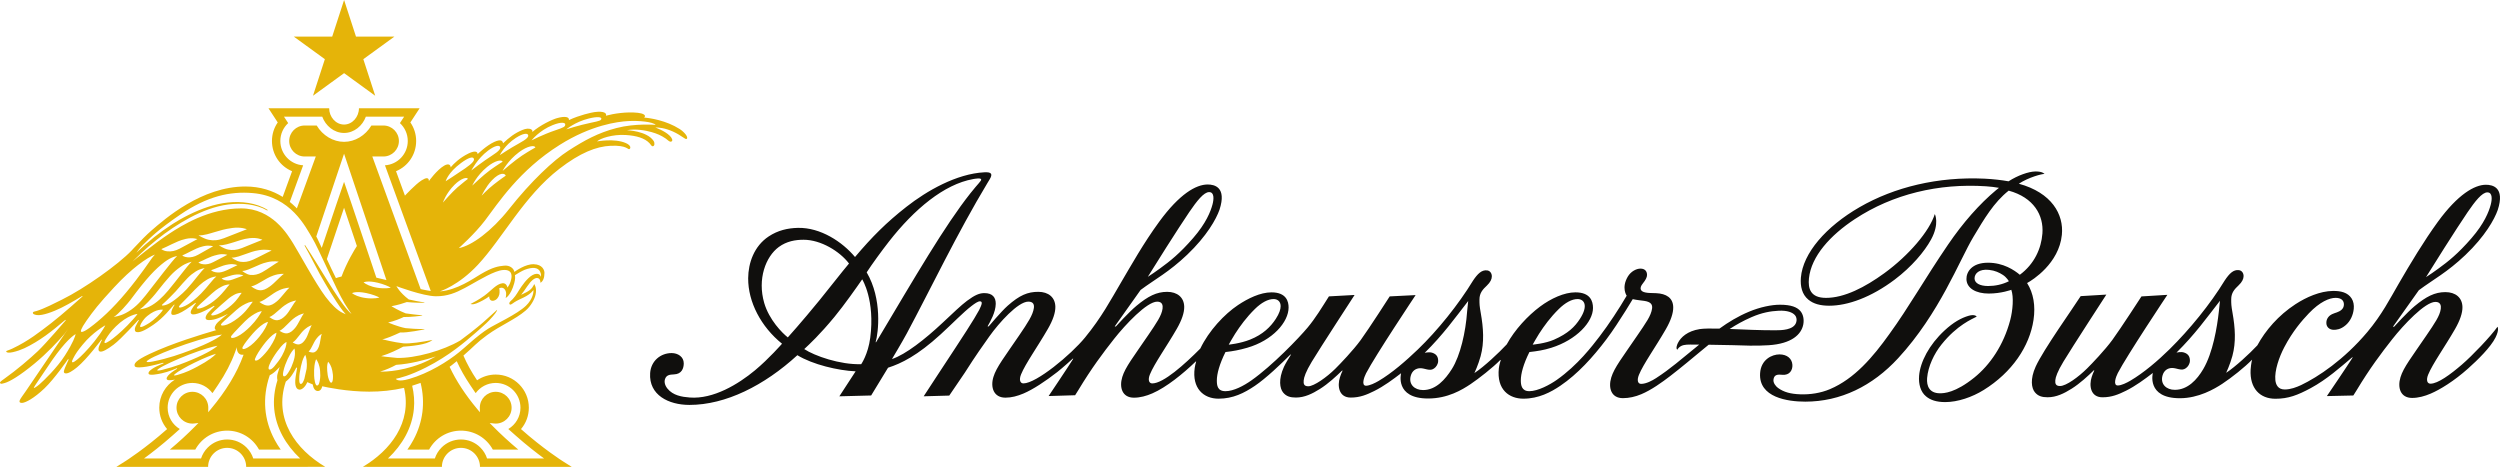 <svg xmlns="http://www.w3.org/2000/svg" width="2413.554" height="450.728" fill="#100f0d" viewBox="0 0 2413.555 450.728"><path d="m2142.119 300.723c-1.653 15.053-5.72 39.739-15.04 55.596-6.027 10.26-15.053 20.033-27.44 20.033-8.213 0-14.093-5.46-11.96-13.604 1.387-5.285 5.187-7.346 8.987-7.486 2.267-0.084 4.587 0.684 6.813 1.167 3.053 0.659 4.627 0.483 6.733-0.914 2.133-1.409 3.973-4.345 3.973-7.296 0-3.612-1.36-6.497-5.68-7.892-3.107-0.998-7.28 0.073-7.28 0.073 17.827-17.608 29.08-33.447 41.973-50.021 0 0-0.827 8.08-1.08 10.344zm240.04-95.696c7.333-10.711 14.013-19.3 19.187-19.3 5.187 0 4.56 7.023 3.253 11.92-1.84 6.877-6.213 18.067-18.627 32.371-13.053 15.045-22.453 22.441-31.947 29.327-2.867 2.076-9.187 6.608-11.893 8.188 4.067-6.736 30.04-47.927 40.027-62.505zm-5.253 146.848c-11.413 9.812-23.32 18.529-30.467 18.542-3.293 6e-3 -4.333-3.61-2.227-8.745 4.293-10.468 15.853-26.493 25.947-44.006 4.773-8.301 7.267-15.549 7.147-21.304-0.187-9.004-6.68-14.349-16.467-14.349-10.24 0-18.48 4.256-29.6 13.44-7.44 6.155-19.893 19.959-19.893 19.959l-1.133-0.011s23.173-32.505 24.987-35.216c13.973-10.381 27.4-17.277 44.947-33.999 18.96-18.08 28.053-34.425 31.213-43.441 7.213-22.052-5.133-24.38-11.4-24.38-10.907 0-27.12 9.264-46.427 35.805-13.547 18.633-26.467 40.237-37.773 59.716-8.453 14.563-16.347 30.091-30.187 46.552-22.613 26.896-47.8 43.588-64.12 51.36-4.36 1.992-9.92 4.211-15.733 4.211-6.56 0-8.613-4.767-9.04-9.054-0.907-9.192 3.627-22.188 8.587-31.674 8.12-15.517 17.067-25.784 23.747-32.791 10.667-11.171 19.907-14.936 25.8-14.936 5.52 0 8.053 2.561 8.053 6.352 0 4.484-3.68 6.56-6.84 7.689-2.653 0.947-6.267 1.804-8.44 4.847-1.32 1.845-1.667 3.489-1.667 5.4 0 3.8 2.933 6.56 7.133 6.56 2.36 0 6.653-0.219 11.653-4.568 4.32-3.757 7.053-9.46 7.667-15.679 0.36-3.613-0.227-7.176-2.107-10.089-3.68-5.691-10.333-7.296-18.053-7.187-12.44 0.176-25.56 5.941-36.107 12.805-16.52 10.751-29.053 25.395-36.8 39.715-7.48 7.977-21.107 20.608-30.107 26.528 0 0 3.8-8.148 6-16.286 3.627-13.416 2.693-27.168 0.133-41.584-1.24-7.007-1.267-8.615-1.267-13.113 0-6.307 3.173-9.728 7.173-13.503 3.32-3.137 4.773-6.188 4.773-8.876 0-2.936-1.68-5.388-4.52-5.756-5.24-0.68-9.147 3.169-13.653 9.904-13.973 22.971-34.093 47.547-53.333 66.496-11.12 10.948-24.973 22.793-37.84 30.339-3.32 1.952-8.64 4.608-12.093 4.608-4.787 0-1.96-8.188 0.013-11.993 8.747-16.844 47.853-75.513 47.853-75.513l-25.027 1.528s-20.133 31.095-28 41.869c-7.307 10.004-19.747 22.976-24.507 27.691-8.253 8.188-20.2 16.945-26.107 16.945-4.2 0-4.827-2.374-4.547-5.609 0.253-3.018 2.08-8.396 7.84-17.939 7.947-13.169 41.427-64.717 41.427-64.717l-24.787 1.477c-7.067 11.187-36.013 51.729-43.413 67.963-5.627 12.372-3.973 20.913-0.867 24.758 3.107 3.845 7.04 4.921 12.4 4.921 8.36 0 15.773-3.641 23.2-8.301 7.96-5 15.92-12.366 21.427-17.797l0.413 0.212c-0.907 1.714-1.867 4.304-2.507 6.26-2.72 8.378-1.187 19.652 10.413 19.652 8.96 0 15.52-2.8 22.6-6.293 9.32-4.608 18.4-11.354 26.027-17.228 0 0-6.507 24.417 26.067 24.417 18.067 0 33.333-8.907 40.987-13.953 9.133-6.019 21.693-16.013 28.72-23.274l0.027-0.042c-0.827 3.159-1.347 8.014-1.427 9.678-0.947 18.094 8.987 28.106 23.987 28.106 12.333 0 21.387-3.429 34.12-10.316 15.507-8.39 28.4-19.968 40.04-29.76l0.373 0.225c-5.147 8.264-24.907 37.269-24.907 37.269l25.56-0.581s2.307-3.634 3.293-5.259c12.44-20.636 23.52-35.473 34.36-49.197 10.8-13.677 31.573-35.895 41.587-35.895 5.107 0 5.56 3.795 5.173 6.723-0.88 6.743-5.88 13.895-13.88 25.675-14.16 20.852-22.107 30.8-25.013 40.322-3.093 10.151-0.04 19.99 11.24 19.99 5.947 0 12.107-1.675 17.853-4.139 9.2-3.938 22.56-12.127 36.067-24.149 9.413-8.369 21.973-20.741 26.587-30.031 3.893-7.836 1.92-10.386 1.92-10.386-6.6 9.34-24.373 27.925-34.253 36.411zm-642.947-40.266c-2.627 7.031-13.933 7.254-20.107 7.254-15.533 0-28.707-0.644-43.96-1.279 6.467-4.211 12.96-7.856 20.933-11.336 10.293-4.493 18.493-5.868 26.32-6.26 8.333-0.417 13.467 1.603 15.773 4.344 1.84 2.208 1.893 4.977 1.04 7.277zm-317.587-10.663c-1.36 19.419-6.48 42.293-14.733 55.365-6.36 10.061-15.373 20.264-27.747 20.264-8.227 0-14.107-5.46-11.96-13.603 1.387-5.285 5.187-7.347 8.973-7.488 2.28-0.084 4.6 0.685 6.827 1.168 3.04 0.658 4.627 0.481 6.733-0.915 2.12-1.408 3.973-4.345 3.973-7.294 0-3.612-1.36-6.499-5.693-7.892-3.093-0.999-7.28 0.073-7.28 0.073 17.84-17.608 29.08-33.447 41.973-50.023 0 0-0.907 8.072-1.067 10.344zm-570.659 29.576-0.328-0.297c2.587-8.892 6.576-41.315-8.671-67.303 5.22-8.049 14.616-20.916 21.429-29.633 24.565-31.431 53.359-55.416 81.291-60.397 1.488-0.265 7.556-1.383 7.827 0.325 0.233 1.467-2.683 3.609-10.451 13.424-24.84 31.387-52.544 79.24-91.097 143.881zm-5.581-4.291c-2.108 15.941-8.692 25.341-8.692 25.341-20.451 0.696-45.188-8.061-55.005-14.569 4.817-4.455 15.028-13.931 29.196-31.104 9.415-11.412 21.432-28.531 26.767-36.252 0 0 12.567 20.053 7.735 56.584zm-79.557-0.497c-5.517-4.299-18.037-17.047-22.772-33.201-6.723-23.093 1.343-44.744 14.085-54.108 7.607-5.549 15.989-6.96 23.948-6.96 16.648 0 34.889 11.177 43.815 22.939-6.099 7.16-20.539 25.701-28.581 35.556-17.485 21.421-30.495 35.775-30.495 35.775zm387.563-120.981c7.336-10.712 14.017-19.3 19.184-19.3 5.197 0 4.557 7.021 3.253 11.92-1.832 6.877-6.215 18.065-18.62 32.369-13.049 15.047-22.453 22.441-31.955 29.328-2.864 2.076-9.177 6.608-11.885 8.188 4.064-6.736 30.037-47.927 40.023-62.505zm44.265 117.481c4.952-7.677 10.845-15.776 19.041-23.869 6.169-6.089 12.707-9.748 18.305-9.656 3.595 0.059 6.611 2.279 6.612 6.861 0 3.031-1.315 7.092-4.653 12.244-4.984 7.689-12.484 15.129-24.848 20.044-9.725 3.867-20.619 4.865-20.619 4.865s4.345-7.785 6.161-10.489zm293.423 0c4.947-7.677 10.84-15.776 19.04-23.869 6.173-6.089 12.707-9.748 18.307-9.656 6.173 0.1 10.547 6.157 2.147 19.105-4.973 7.689-11.36 14.073-25.04 20.121-8.453 3.74-20.613 4.788-20.613 4.788s4.347-7.785 6.16-10.489zm252.48-21.757c-3.373-4.028-9.227-6.292-19.947-6.292-8.16 0-19.187 2.276-29.8 6.715-10.733 4.484-19.867 10.045-28.573 16.349-7.947-0.195-15.267-0.14-19.04 0.46-11.76 1.876-18.253 7.767-21.08 13.448-0.867 1.76-2.173 5.333-0.547 6.468 0.093 0.058 0.547-1.205 1.787-2.269 2.667-2.312 5.787-2.712 10.693-2.712 1.08 0 4.253 0.017 8.613 0.048-1.133 0.941-2.28 1.889-3.44 2.846-6.36 5.272-12.52 10.321-18.973 15.492-6.067 4.876-12.387 9.597-19.187 14.003-3.667 2.376-9.533 5.564-14.427 5.564-3.293 0-4.213-3.611-2.107-8.747 4.293-10.468 15.853-26.492 25.947-44.005 4.773-8.301 7.267-15.551 7.147-21.304-0.187-9.004-6.693-13.039-16.467-13.503-5.96-0.284-6.8-0.017-10.133-0.627-5.387-0.984-6.413-4.257-2.693-8.833 2.6-3.195 4.013-5.891 4.013-8.132 0-3.475-1.947-6.132-6.36-6.132-3.853 0-9.213 2.583-12.293 7.855-6.32 10.836-1 18.309-1 18.309-7.013 12.008-17.453 27.983-26.12 39.245-7.013 9.131-21.147 27.806-41.467 42.075-6.427 4.508-18.013 10.848-26.453 10.848-7.36 0-8.16-5.88-8.16-10.392 0-6.407 2.44-15.671 8.293-27.385 7.64-0.88 13.573-1.751 21.133-4.12 24.347-7.635 40.253-24.897 40.253-38.448 0-6.551-2.587-15.075-16.947-15.075-10.907 0-23.72 5.968-34.147 13.727-11.853 8.821-24.493 22.369-32.2 36.527-7.32 7.861-21.733 21.462-31.187 27.672 0 0 3.8-8.148 6-16.288 3.64-13.416 2.693-27.168 0.147-41.584-1.24-7.007-1.28-8.615-1.28-13.112 0-6.307 3.173-9.728 7.187-13.503 3.32-3.139 4.773-6.188 4.76-8.877 0-2.936-1.68-5.387-4.507-5.755-5.24-0.681-9.16 3.168-13.667 9.903-13.973 22.971-34.293 48.224-53.32 66.496-11.267 10.805-24.987 22.793-37.843 30.34-3.327 1.951-8.651 4.607-12.099 4.607-4.787 0-1.953-8.188 0.02-11.992 8.739-16.845 47.841-75.515 47.841-75.515l-25.027 1.259s-20.128 31.364-27.993 42.139c-7.303 10.004-19.751 22.976-24.504 27.692-8.253 8.186-20.616 16.945-26.108 16.945-4.204 0-4.711-2.375-4.435-5.611 0.257-3.018 1.969-8.396 7.725-17.939 7.945-13.169 41.427-64.601 41.427-64.601l-24.78 1.363c-7.075 11.187-12.984 21.003-20.537 30.059-8.339 9.994-34.084 36.843-54.404 51.121-7.269 5.108-17.004 10.348-24.984 10.348-7.884 0-8.28-5.88-8.28-10.392 0-6.258 2.479-15.671 8.328-27.385 7.643-0.88 13.295-1.929 20.903-4.12 24.688-7.108 40.04-24.831 40.04-38.927 0-5.541-1.993-14.596-16.5-14.596-10.909 0-22.839 5.937-32.357 12.285-13.048 8.697-28.169 24.768-36.364 41.961-15.227 15.317-35.631 33.669-46.412 33.669-3.288 0-4.335-3.609-2.228-8.745 4.295-10.467 15.86-26.492 25.948-44.005 4.78-8.301 7.267-15.549 7.147-21.304-0.189-9.004-6.679-14.349-16.464-14.349-10.239 0-18.477 4.256-29.593 13.44-7.451 6.155-19.895 19.959-19.895 19.959l-1.14-0.011s23.177-32.505 24.984-35.217c13.972-10.381 27.408-17.276 44.948-33.997 18.963-18.08 28.057-34.425 31.221-43.443 7.204-22.051-5.136-24.38-11.411-24.38-11.315 0-27.277 9.272-46.684 35.805-15.352 20.989-26.952 41.835-37.508 59.716-9.341 15.824-18.123 32.596-34.229 52.237-13.753 16.772-47.08 44.273-59.461 44.273-3.289 0-4.373-3.609-2.267-8.745 4.295-10.468 15.859-26.492 25.947-44.005 4.781-8.301 7.268-15.549 7.147-21.304-0.187-9.004-6.677-14.351-16.461-14.351-10.24 0-18.061 3.219-29.596 13.44-6.223 5.516-18.353 19.96-18.353 19.96l-1.047-0.025c2.676-4.759 7.799-13.537 7.904-21.784 0.079-6.075-2.991-10.36-10.997-10.36-4.568 0-8.989 1.677-16.691 7.415-5.852 4.36-13.404 11.683-23.889 21.493-16.699 15.625-35.248 30.259-48.604 34.772 0 0 9.975-16.668 14.205-24.553 23.132-43.111 48.616-96.711 78.089-145.624 0.701-1.167 1.408-2.329 2.115-3.489 1.455-2.396 1.872-4.281 1.203-5.229-0.896-1.271-2.981-1.581-6.4-1.408-27.04 1.375-55.704 17.995-75.236 33.288-19.387 15.18-33.127 28.945-49.661 48.485-12.139-14.575-33.348-28.647-55.176-28.123-9.745 0.235-19.231 2.321-28.227 8.303-14.097 9.372-19.637 25.633-19.744 40.28-0.167 23.005 12.487 46.975 32.685 63.253 0 0-12.595 14.44-26.136 25.699-16.043 13.337-40.167 28.003-62.964 26.234-7.599-0.589-16.192-1.952-21.563-8.665-2.52-3.148-3.223-6.531-2.265-9.223 1.273-3.584 3.955-4.274 8.644-4.431 7.509-0.252 9.408-5.965 9.408-10.673 0-6.306-5.604-9.91-11.696-9.91-10.672 0-20.008 7.611-20.76 19.405-1.345 21.079 17.792 30.649 37.927 30.649 34.972 0 72.264-18.704 104.215-48 14.715 9.041 39.236 14.803 56.235 15.577l-15.709 24.112 30.701-0.804s12.516-20.608 16.311-26.802c12.869-4.125 28.38-11.739 50.785-32.213 11.936-10.908 21.603-21.111 29.929-27.48 2.943-2.251 6.065-4.404 7.931-4.404 2.908 0 2.055 2.887-0.664 8.347-5.403 9.919-13.485 22.3-39.58 61.933-2.393 3.634-14.005 21.409-14.005 21.409l24.692-0.692s11.789-17.232 15.096-22.209c4.547-6.841 7.068-11.684 23.713-35.07 9.159-12.869 27.54-33.436 37.543-33.436 5.116 0 5.749 3.261 5.336 6.184-0.965 6.803-5.785 14.06-14.036 26.213-14.16 20.854-22.105 30.802-25.012 40.324-3.1 10.151 0.308 19.99 11.585 19.99 5.952 0 11.624-1.552 17.391-3.985 9.183-3.872 21.132-11.752 32.679-20.746 5.196-4.049 15.028-13.004 15.028-13.004l0.372 0.226c-5.145 8.263-23.765 35.946-23.765 35.946l25.587-0.773s2.317-3.634 3.297-5.26c12.441-20.634 23.528-35.472 34.364-49.196 10.8-13.677 31.576-35.896 41.58-35.896 5.116 0 5.567 3.796 5.18 6.723-0.889 6.744-5.885 13.896-13.883 25.674-14.159 20.854-22.103 30.802-25.012 40.324-3.099 10.151-0.037 19.99 11.24 19.99 5.952 0 11.999-1.643 17.737-4.139 13.712-5.966 29.629-18.908 42.044-30.872l0.299 0.146c-0.508 1.265-1.243 5.049-1.389 6.096-2.747 19.568 8.351 29.733 23 29.733 13.885 0 24.677-5.38 35.089-12.416 10.749-7.261 25.363-21.16 34.364-30.256l0.441 0.216c-2.215 3.409-5.389 8.754-6.729 11.679-5.623 12.278-3.917 20.994-0.872 24.757 3.112 3.845 7.035 4.923 12.404 4.923 8.353 0 15.771-3.641 23.192-8.302 7.961-5.001 15.92-12.367 21.437-17.798l0.405 0.212c-0.901 1.713-1.863 4.305-2.499 6.26-2.723 8.379-1.195 19.652 10.401 19.652 8.965 0 15.531-2.799 22.601-6.293 9.319-4.608 18.412-11.354 26.025-17.228 0 0-6.507 24.419 26.067 24.419 18.96 0 32.76-8.372 41-13.878 7.613-5.089 21.68-16.089 28.72-23.351l0.4 0.149c-0.4 1.331-1.507 4.988-1.827 7.838-2.307 20.982 10.213 29.417 23.653 29.417 14.8 0 26.613-6.316 35.733-12.492 16.707-11.313 31.427-27.571 44.373-44.724 6.773-8.989 12.72-18.375 18.693-27.781 0.6-0.932 6.8-11.095 6.8-11.095 4.213 0.919 8.293 1.261 11.133 1.669 6.587 0.953 8.027 3.739 7.547 7.331-0.933 7.117-6.133 14.116-14.387 26.268-14.16 20.853-22.107 30.801-25.013 40.324-3.093 10.151-0.04 19.989 11.24 19.989 5.96 0 11.973-1.36 17.733-3.792 9.787-4.125 19.893-11.371 28.227-17.781 9.8-7.527 23.427-18.931 27.973-22.708 3.173-2.644 6.093-5.052 8.867-7.301 15.173 0.132 33.413 0.729 39.747 0.889 5.56 0.14 13.693-0.121 18.093-0.405 22.44-1.447 31.6-10.485 33.48-19.957 0.96-4.873-0.067-9.777-2.613-12.815zm181.08-24.349c-8.013 0-13.12-2.791-13.12-7.405 0-4.523 4.293-9.272 14.067-8.172 5.8 0.656 9.813 2.613 13.293 4.861 3.707 2.392 5.773 6.1 5.773 6.1-6.133 3.105-13.2 4.616-20.013 4.616zm29.613-98.748c9.667-6.307 22.08-9.467 24.787-9.467 0 0-1.773-2.508-8.88-2.377-6.467 0.12-16.853 3.732-25.813 9.505-6.587-1.189-15.013-2.167-23.08-2.548-45-2.12-87.093 8.108-120.72 27.507-32.48 18.733-54.72 44.377-56.68 67.992-0.707 8.457 1.12 16.265 7.187 21.275 4.947 4.117 11.653 5.851 19.987 5.88 18.107 0.064 40.84-8.224 63.427-25.245 16.347-12.319 28.693-26.973 35.093-38.701 8.413-15.413 3.6-24.559 3.6-24.559-5.187 16.561-25.04 39.831-48.667 57.048-18.76 13.668-38.68 23.888-56.36 23.888-15.093 0-17.493-9.009-16.493-18.855 2.187-21.361 20.733-41.688 44.347-57.219 36.667-24.125 80.853-34.675 126.64-31.656 4.187 0.276 8.84 0.839 12.467 1.492-0.92 0.701-1.84 1.425-2.733 2.179-15.987 13.353-31.92 31.337-46.44 52.653-23.133 33.959-37.56 60.036-56.68 86.392-15.907 22.272-33.667 43.117-57.307 53.129-9.093 3.86-19.213 5.318-28.547 4.996-9.333-0.321-15.933-2.045-21.587-6.16-1.92-1.395-4.72-4.602-4.427-7.825 0.48-5.263 4.373-5.291 8.44-4.879 7.267 0.733 10.147-4.618 9.853-9.573-0.347-5.964-5.053-10.109-12.493-10.109-7 0-17.84 4.782-18.693 18.201-1.48 23.395 26.6 27.419 43.627 27.419 34.08 0 64.827-15.024 89.64-41.94 40.04-43.425 59.093-94.529 72.667-117.132 10.453-17.428 19.613-33.168 34.053-44.639 24.307 6.627 33.907 23.816 32.573 41.332-1.107 14.527-7.707 29.439-21.8 39.893-5.4-4.536-15.92-11.641-30.747-11.641-15.667 0-20.907 8.948-20.8 15.805 0.147 8.892 9.24 13.969 21.493 13.969 12.253 0 21.827-3.624 21.827-3.624 2.467 7.016 1.427 19.845-1.053 29.243-6.413 24.278-19.533 43.299-34.68 55.496-18.32 14.768-29.253 15.22-33.427 15.161-9.8-0.136-12.787-6.895-12.133-14.732 0.947-11.259 6.747-23.463 13.907-32.383 15.147-18.896 29.6-24.531 33.96-26.899 0 0-1.56-2.603-7.72-0.82-7.213 2.091-14.707 6.247-23.32 14.211-14.827 13.703-23.52 30.424-24.573 43.813-0.627 8.035 1.493 15.523 6.707 19.785 4.133 3.488 9.947 5.533 18.52 5.533 12.107 0 25.933-4.729 37.173-11.697 27.333-16.956 44.28-42.152 48.08-67.64 2.027-13.548-0.013-25.817-6.213-35.595 5.253-2.821 30.8-18.892 33.573-46.527 1.987-19.761-9.773-40.681-41.56-49.359"></path><path d="m313.629 57.135-30.035-21.824h37.127l11.472-35.311 11.475 35.311h37.127l-30.039 21.824 11.475 35.308-30.037-21.824-30.036 21.824zm281.433 66.501c-17.755 4.649-30.783 11.835-46.405 21.885-14.309 9.205-35.844 29.304-57.263 56.399-16.816 21.268-36.053 35.352-48.512 37.644 0 0 15.332-13.537 25.312-26.665 12.923-17.003 33.008-48.439 72.203-73.044 30.584-19.2 55.811-22.379 65.975-22.964 10.367-0.599 24.008 0.707 26.611 3.683 0 0-19.591-1.736-37.92 3.063zm-167.479 71.896s2.928-8.932 11.263-17.181c6.237-6.173 12.113-7.759 12.881-5.617 0 0-4.287 3.128-10.023 8.096-5.263 4.559-14.121 14.703-14.121 14.703zm17.536-38.176c7.195-5.292 11.152-6.281 12.217-4.429 1.065 1.849-0.923 4.524-8.169 9.552-8.484 5.887-18.913 12.495-18.913 12.495s2.101-8.231 14.865-17.617zm25.972-11.879c6.721-5.043 10.732-5.512 11.661-3.735 0.931 1.777-1.044 4.223-8.052 8.695-8.205 5.237-19.687 14.144-19.687 14.144s5.839-11.417 16.077-19.104zm26.841-12.297c7.079-4.576 11.112-4.773 11.909-2.937 0.795 1.836-1.356 4.141-8.679 8.129-8.576 4.669-18.649 11.391-18.649 11.391s4.632-9.607 15.419-16.583zm-12.733 31.856s4.868-9.855 15.853-18.099c8.224-6.171 15.26-7.105 15.791-4.52 0 0-5.467 2.956-12.908 7.812-6.829 4.455-18.736 14.807-18.736 14.807zm-29.304 14.173s4.212-9.66 14.368-18.032c7.603-6.269 14.312-7.463 14.939-5.005 0 0-5.105 3.068-12.02 8.04-6.344 4.564-17.287 14.997-17.287 14.997zm18.997-5.127c7.852-8.161 12.612-6.885 13.355-4.457 0 0-4.956 3.284-11.629 8.547-6.123 4.831-11.635 10.719-11.635 10.719s4.095-8.763 9.909-14.808zm58.729-53.316c8.589-3.412 12.295-2.428 12.079-0.441-0.209 1.936-0.839 2.552-9.539 5.477-11.729 3.944-22.999 9.743-22.999 9.743s7.367-9.579 20.459-14.779zm34.859-6.363c8.876-2.215 12.472-1.237 12.068 0.315-0.391 1.512-1.077 1.963-10.015 3.788-12.051 2.461-23.816 6.407-23.816 6.407s8.24-7.135 21.763-10.509zm-120.055 163.797c1.692-0.905 3.388-1.847 5.112-2.808 10.207-5.683 23.803-14.003 32.065-14.717 5.14-0.449 7.348 1.577 7.916 3.68 0.488 1.817 0.624 3.489-0.596 7.475-0.669 2.188-2.023 4.628-2.969 5.809 0 0-0.841-4.715-4.965-4.168-5.879 0.775-10.461 6.937-17.265 11.916-5.571 4.081-10.973 6.767-13.456 8.077 0 0 1.777 0.947 5.396-0.437 3.899-1.497 9.444-4.415 12.655-6.935-0.085 2.703 1.316 4.764 4.083 4.224 2.804-0.544 4.789-2.913 5.599-5.855 0.609-2.212 0.213-6.283-0.207-6.093 4.517-2.187 6.849 1.992 6.849 5.175 0 1.035-0.125 3.443-0.564 4.091 0 0 1.199-0.289 2.801-2.331 1.601-2.04 3.891-5.577 5.609-12.045 1.003-3.767 0.932-5.883 0.624-7.599 2.855-1.713 6.976-4.265 9.617-5.251 7.039-2.623 12.648-2.545 14.724 1.896 1.356 2.913 0.725 4.927 0.725 4.927-0.635-2.203-2.307-2.984-4.299-2.868-5.1 0.291-10.587 6.745-14.503 12.344-3.471 4.964-4.517 7.909-8.449 12.133-1.06 1.136-3.643 2.825-3.183 4.425 0.581 2.04 2.983-0.204 4.784-1.407 2.685-1.781 6.745-3.555 9.036-4.663 7.239-3.496 9.367-7.195 9.367-7.195 0.388 1.553-0.329 8.632-7.183 15.209-8.548 8.211-29.916 17.964-36.431 22.129-2.712 1.732-5.271 3.568-7.719 5.451-7.629 5.864-14.129 12.185-20.461 17.329-10.8 8.779-28.755 20.114-48.037 25.727-11.779 3.428-12.824-0.067-12.897-0.144 3.696-0.799 13.287-2.931 29.22-11.012 22.201-11.257 37.525-24.572 47.371-33.081 1.244-1.078 2.373-2.059 3.399-2.956 7.071-6.196 9.161-8.356 10.155-9.413 5.528-5.907 7.549-8.796 7.588-10.159-1.86 1.539-8.325 7.761-14.072 12.656-0.904 0.771-2.527 2.144-4.689 3.921-4.019 3.301-9.94 8.025-16.824 13.054-16.408 9.751-43.805 17.421-61.203 16.824-7.395-0.563-15.153-1.652-15.153-1.652 8.129-2.501 16.189-6.476 21.22-9.182 8.103-0.544 22.404-1.879 27.667-6.022l0.609-0.481c-10.129 2-21.536 3.78-28.051 3.276-9.021-0.968-20.424-3.913-20.424-3.913 3.372-0.338 11.217-3.741 17.244-6.556l-4e-3 5e-3c6.764 0.409 22.197-2.717 23.129-2.995l0.661-0.403c-6.497 0.233-14.396-0.404-18.541-0.805-7.581-1.46-16.808-5.423-16.808-5.423 5.98-1.355 11.379-3.577 15.055-5.316 6.881 0.136 16.596-1.123 17.432-1.355l0.669-0.385c-4.623-0.176-13.249-1.36-16.187-1.779-6.201-2.331-13.76-6.904-13.76-6.904 6.453-1.204 11.647-2.863 14.831-4.021 6.716 0.701 15.907 0.793 16.767 0.609l0.411-0.32c-4.248-0.387-11.82-2.023-15.259-2.797-8.925-6.772-11.944-12.851-11.944-12.851s25.509 9.628 38.036 9.764c11.124 0.12 19.36-3.383 27.677-7.832zm5.451 93.467 4.54 6.736c0.272 0.377 0.559 0.743 0.833 1.117 4.347-5.953 11.383-9.824 19.32-9.824 13.2 0 23.903 10.703 23.903 23.904 0 8.755-4.705 16.409-11.725 20.573 0.331 0.305 0.649 0.597 0.951 0.873v2e-3l5.919 5.259c10.435 9.275 20.253 16.889 27.688 22.329h-55.075c-1.273-3.96-3.48-7.585-6.508-10.607-5-4.987-11.639-7.735-18.7-7.735s-13.704 2.748-18.701 7.735c-3.027 3.021-5.236 6.647-6.507 10.607l-45.277-0.016c7.092-6.704 12.864-14.101 17.084-21.964 4.416-8.225 7.091-16.894 7.949-25.764 0.716-7.394 0.152-14.936-1.647-22.503 2.188-0.657 4.36-1.4 6.525-2.187 0.529-0.195 1.063-0.39 1.591-0.592 4.68 18.925 2.355 37.823-6.888 55.04-1.717 3.198-3.685 6.359-5.861 9.413l20.485 4e-3 0.471-3e-3c6.163-11.315 17.905-18.321 30.773-18.321 12.867 0 24.612 7.007 30.775 18.32l24.615 0.015c-8.86-7.411-17.185-15.069-24.771-22.788l-2.863-2.912 4.056 0.461c0.629 0.07 1.196 0.105 1.739 0.105 8.46 0 15.344-6.884 15.344-15.345 0-8.461-6.884-15.345-15.344-15.345-8.461 0-15.345 6.884-15.345 15.345l0.092 4.391-2.633-3.144c-11.453-13.684-20.351-27.329-26.632-40.712 0.46-0.346 0.923-0.684 1.38-1.04 0.285-0.223 0.577-0.425 0.861-0.651 1.688-1.34 3.225-2.579 4.653-3.745 3.411 7.56 7.732 15.252 12.931 22.968zm-86.903-12.916c5.549-1.585 11.008-4.114 15.496-6.517 13.632-0.912 27.905-4.636 38.272-8.078-4.773 2.691-9.533 5.055-14.059 6.832-22.227 8.727-39.709 7.763-39.709 7.763zm-13.764-71.004c-6.751-0.873-11.056-3.015-13.367-4.716 0 0 3.471-2.209 13.695-0.129 5.451 1.108 11.389 3.327 12.715 4.413 0 0-5.108 1.459-13.043 0.432zm-14.255 15.025c-0.58-0.481-1.165-1.017-1.731-1.607-1.139-1.164-2.231-2.444-3.291-3.759-2.119-2.637-4.127-5.417-6.079-8.24-3.905-5.649-7.604-11.479-11.231-17.352l-10.903-17.641c-3.685-5.868-7.272-11.792-11.187-17.54l-0.547 0.355c3.449 5.976 6.591 12.157 9.823 18.277l4.849 9.2c1.675 3.039 3.428 6.027 5.175 9.025 3.512 5.987 7.096 11.935 10.931 17.763 1.92 2.913 3.901 5.795 6.053 8.605 0.931 1.208 1.908 2.395 2.955 3.559-1.089-0.477-2.264-1.031-3.505-1.649-4.66-2.325-10.432-7.863-15.975-15.253-9.793-13.059-26.197-43.487-31.325-51.607-5.264-8.329-20.061-33.712-50.239-33.712-31.224 0-57.38 16.6-68.92 24.141-14.552 9.509-34.365 25.904-35.91 27.185 2.78-2.823 5.644-5.588 8.544-8.287 4.765-4.433 9.703-8.681 14.791-12.735 5.073-4.072 10.299-7.957 15.727-11.532 5.42-3.58 10.967-6.977 16.712-10.009 5.743-3.029 11.671-5.708 17.78-7.888 6.111-2.152 12.408-3.816 18.828-4.643 6.419-0.833 12.964-0.929 19.393-0.109 6.417 0.823 12.765 2.669 18.396 5.943l0.343-0.557c-5.599-3.539-12.013-5.668-18.539-6.749-6.547-1.064-13.224-1.112-19.815-0.441-6.607 0.68-13.091 2.219-19.391 4.26-6.293 2.067-12.404 4.644-18.331 7.579-2.955 1.483-5.883 3.019-8.751 4.664-1.437 0.815-2.829 1.707-4.245 2.557l-2.116 1.292-2.071 1.36c-5.552 3.581-10.895 7.473-16.08 11.555-6.057 4.811-11.868 9.891-17.457 15.228 1.5-2.217 3.57-4.793 6.478-7.68 6.821-6.772 14.777-14.728 35.727-29.016 26.069-17.78 48.043-22.811 70.184-20.908 36.924 3.176 51.177 33.076 57.477 43.416 5.811 9.533 22.587 48.667 31.293 63.288 3.16 5.308 5.437 8.267 6.539 9.929-0.123-0.092-0.241-0.165-0.363-0.267zm-17.544 62.547c-0.125 1.7-0.304 3.908-1.645 4.132l-0.191-0.02c-1.377-0.135-2.781-4.639-3.177-7.203-0.488-3.167-0.621-5.597-0.605-7.809 0.017-2.933 1-5.247 0.957-5.175 1.18 1.121 3.223 4.147 4.079 8.771 0.46 2.484 0.784 4.532 0.583 7.304zm-13.585-30.661c-1.093 2.664-1.992 4.205-4.048 5.275-2.289 1.188-5.841-0.568-5.841-0.568 1.637-1.316 3.139-4.656 3.841-5.975 1.425-2.677 1.973-4.175 4.044-6.841 2.356-3.035 4.811-4.239 4.811-4.239-1.053 2.503-1.429 8.992-2.807 12.348zm0.921 32.637c-0.396 2.124-0.927 4.903-2.685 4.911-1.78 9e-3 -2.655-6.051-2.797-9.389-0.169-3.992 3e-3 -7.023 0.325-9.764 0.429-3.633 1.657-6.409 1.592-6.325 1.311 1.552 3.427 5.584 3.849 11.433 0.229 3.144 0.348 5.727-0.284 9.134zm-13.664-40.034c-1.821 2.744-3.289 4.375-5.832 5.115-2.887 0.839-6.68-1.807-6.68-1.807 2.171-1.134 4.649-4.615 5.752-5.963 2.24-2.739 3.207-4.327 6.181-6.909 3.385-2.936 6.467-3.753 6.467-3.753-1.775 2.624-3.551 9.791-5.888 13.317zm0.92 28.859-2.195 9.761c-0.833 2.206-1.939 5.09-3.675 4.752-1.759-0.34-1.355-7.024-0.796-10.64 0.667-4.322 1.623-8.433 2.517-11.316 1.181-3.821 2.916-6.213 2.835-6.136 0.968 1.925 2.117 7.21 1.313 13.579zm-12.848-6.682c-1.201 3.475-2.287 6.271-4.457 9.664-1.352 2.115-2.992 4.611-4.743 4.172-1.851-0.461 0.128-7.616 1.505-11.261 1.643-4.36 3.011-7.039 4.572-9.846 2.071-3.724 4.348-5.752 4.247-5.688 0.587 2.219 1.112 6.498-1.124 12.958zm-10.927-5.982c-1.989 3.631-5.347 7.873-7.46 10.356-1.832 2.152-3.744 3.373-4.927 2.849-1.964-0.871 1.385-7.483 3.683-11.22 2.745-4.47 5.36-7.927 7.685-10.699 3.136-3.737 5.375-4.598 5.375-4.598 0.176 2.58-1.057 7.294-4.356 13.312zm0.481 77.201c4.221 7.863 9.991 15.26 17.083 21.964l-45.276 0.016c-1.272-3.96-3.48-7.585-6.508-10.607-4.997-4.987-11.64-7.735-18.7-7.735-7.061 0-13.701 2.748-18.7 7.735-3.027 3.021-5.235 6.647-6.508 10.607h-0.887v-2e-3h-8.091l-46.097 2e-3c7.435-5.44 17.252-13.054 27.689-22.329l5.917-5.259v-2e-3c0.301-0.276 0.619-0.568 0.951-0.873-7.02-4.164-11.725-11.819-11.725-20.573 0-13.202 10.701-23.904 23.901-23.904 7.939 0 14.973 3.871 19.321 9.824 0.275-0.374 0.56-0.74 0.833-1.117l4.539-6.736c7.179-10.652 12.707-21.261 16.432-31.535 0.524-1.44 1.136-3.127 1.809-4.981-0.237 3.2 1.011 6.92 4.643 7.34 0.551 0.062 1.153 0.053 1.815-0.047-0.072 0.202-0.153 0.42-0.221 0.608-6.124 16.884-16.648 34.311-31.283 51.794l-2.636 3.144 0.092-4.333c3e-3 -8.519-6.881-15.403-15.344-15.403-8.459 0-15.343 6.884-15.343 15.345 0 8.461 6.884 15.345 15.343 15.345 0.543 0 1.109-0.035 1.741-0.105l4.055-0.461-2.861 2.912c-7.583 7.715-15.908 15.372-24.773 22.788l24.616-0.015c6.163-11.313 17.908-18.32 30.773-18.32 12.868 0 24.612 7.007 30.773 18.32h20.957c-2.177-3.057-4.145-6.216-5.861-9.413-10.335-19.249-12.049-40.597-4.96-61.736l0.201-0.607c0.752-0.381 1.501-0.834 2.223-1.319 1.371-0.917 2.637-1.952 3.595-2.861 2.92-2.775 3.823-3.891 3.823-3.891s-1.113 3.259-2.136 6.911c-0.46 1.646-0.545 4.02-0.057 5.976-2.927 9.326-3.988 18.659-3.108 27.768 0.86 8.87 3.535 17.539 7.951 25.764zm-104.824-58.381c-0.033-0.233 0.779-0.944 1.196-1.307 2.695-2.358 9.644-6.385 18.587-10.772 10.205-5.007 17.347-7.688 20.875-8.622-1.736 2.125-6.928 6.517-18.063 12.393-5.473 2.889-10.2 5.385-19.051 7.988-2.381 0.698-3.485 0.515-3.544 0.32zm-11.445-5.165c-3.169 0.761-4.248 0.66-4.592 0.443-0.072-0.045-0.08-0.082-0.084-0.099-0.072-0.345 1.019-1.141 1.707-1.643 3.565-2.604 16.723-8.713 28.729-13.344 13.812-5.327 23.292-7.932 27.768-8.661-2.193 2.255-9.107 6.912-24.501 13.383-7.275 3.056-16.329 6.86-29.027 9.921zm-9.032-8.084c-3.941 0.784-5.28 0.595-5.709 0.299-0.105-0.071-0.127-0.136-0.136-0.188-0.083-0.484 1.271-1.391 2.208-2.016 4.489-3.007 20.887-9.828 35.807-14.895 17.44-5.925 29.275-8.632 34.667-9.242-2.581 2.586-11.228 8.033-30.847 15.354-9.049 3.376-20.313 7.578-35.989 10.688zm65.952-35.729c0.511-1.583 5.652-5.699 9.719-9.412 7.907-7.219 9.303-8.131 13.847-10.503 4.576-2.389 7.096-2.044 7.096-2.044-1.693 1.875-4.751 7.528-11.208 13.227-3.895 3.439-8.972 7.016-13.435 8.719-3.313 1.264-6.484 1.449-6.019 0.013zm-3.361-9.932c-3.315 1.265-6.485 1.724-6.021 0.287 0.361-1.109 5.736-5.917 9.721-9.412 7.436-6.519 8.104-7.173 11.996-9.423 4.471-2.583 7.619-2.047 7.619-2.047-1.692 1.877-3.424 6.177-9.88 11.877-3.896 3.437-8.972 7.015-13.435 8.717zm-13.933-6.563c-3.316 1.264-6.485 1.723-6.02 0.287 0.36-1.111 5.807-5.839 9.719-9.411 7.971-7.276 9.807-8.645 14.299-10.991 4.575-2.388 7.619-2.045 7.619-2.045-2.204 2.044-5.724 7.741-12.183 13.441-3.895 3.439-8.971 7.015-13.433 8.719zm-17.604-1.357c-3.836 1.792-5.404 1.781-5.696 0.955-0.383-1.084 3.212-3.915 9.892-11.021 8.329-8.86 12.092-12.412 17.297-15.489 5.3-3.135 8.949-2.919 8.949-2.919-3.532 2.584-7.628 9.108-14.821 16.448-4.339 4.428-10.459 9.616-15.621 12.027zm-16.356-1.82c-1.648 0.713-2.583 0.995-3.884 1.236-2.789 0.516-1.844-0.655-1.267-1.129 3.279-2.697 11.473-11.065 12.556-12.313 11.095-12.793 13.412-15.399 19.28-19.2 4.58-2.969 8.797-3.345 8.797-3.345-3.401 2.752-10.323 12.733-17.301 20.277-4.209 4.551-12.949 12.211-18.181 14.475zm-10.323 11.965c-5.751 5.599-10.079 7.707-11.96 8.723-1.883 1.016-4.024 1.887-4.488 1.073-0.284-0.499 0.421-2.3 1-3.241 2.204-3.585 3.665-5.271 5.921-7.123 8.899-7.309 15.031-5.995 15.031-5.995s-0.616 1.803-5.504 6.563zm-2.072-21.567c13.761-17.424 17.127-21.068 24.584-26.4 5.821-4.164 10.736-4.883 10.736-4.883-4.291 3.807-13.957 17.423-22.647 27.721-5.241 6.215-11.376 12.22-18.091 15.499-4.989 2.436-9.423 2.675-9.423 2.675 3.54-1.669 13.116-12.428 14.84-14.612zm23.784-43.987c-4.396 2.316-8.093 2.931-11.715 2.616-4.152-0.361-6.025-2.183-6.025-2.183 2.765-1.029 7.265-3.425 9.719-4.539 4.573-2.076 7.92-3.933 13.905-5.292 6.763-1.536 11.187 0.204 11.187 0.204-4.355 2.247-11.275 6.141-17.071 9.193zm22.617-2.251c5.793-1.437 9.631-0.019 9.631-0.019-3.711 2.008-9.597 5.48-14.532 8.205-3.741 2.067-6.912 2.66-10.035 2.452-3.577-0.241-5.219-1.775-5.219-1.775 2.359-0.935 6.189-3.072 8.284-4.073 3.896-1.864 6.744-3.519 11.871-4.791zm20.192-7.853c-5.673 2.227-10.264 2.477-14.636 1.604-5.012-1.003-10.025-4.411-10.025-4.411 4.612 0.601 12.256-2.112 15.44-3.007 6.536-1.843 9.08-2.86 17.135-4.012 8.42-1.201 14.141 1.204 14.141 1.204-5.613 2.149-14.577 5.685-22.055 8.621zm17.176 9.581c-5.107 2.004-9.236 2.229-13.173 1.443-4.509-0.901-9.02-4.219-9.02-4.219 4.149 0.541 11.028-1.899 13.893-2.707 5.817-1.639 9.168-3.349 15.9-4.112 7.608-0.861 12.251 1.585 12.251 1.585-5.053 1.935-13.121 5.367-19.851 8.009zm10.736 11.231c-4.633 2.096-8.447 2.499-12.125 1.956-4.219-0.623-8.539-3.996-8.539-3.996 3.867 0.305 10.121-2.279 12.733-3.16 5.308-1.791 7.944-3.107 14.107-4.067 7.011-1.093 11.832 0.403 11.832 0.403-4.587 2.028-11.903 6.101-18.008 8.864zm-24.236 16.157c2.825-0.827 4.923-1.628 8.511-1.92 4.053-0.331 6.477 1.047 6.477 1.047-2.715 0.943-7.141 2.631-10.672 3.921-2.737 1.001-4.943 1.031-7.019 0.548-2.38-0.553-3.317-1.765-3.317-1.765 1.689-0.371 4.503-1.387 6.02-1.831zm-23.528-11.752c-3.376-0.291-4.903-1.771-4.903-1.771 2.248-0.84 5.907-2.793 7.903-3.701 3.717-1.692 6.04-2.684 10.908-3.795 5.5-1.256 9.1 0.156 9.1 0.156-3.541 1.832-8.768 4.484-13.48 6.972-3.573 1.887-6.581 2.392-9.528 2.139zm14.831 2.847c3.484-1.267 5.207-2.124 9.691-2.784 5.067-0.745 8.224 0.787 8.224 0.787-3.335 1.407-9.077 4.689-13.089 6.072-3.471 1.195-5.359 1.181-8.007 0.744-3.036-0.503-4.312-1.949-4.312-1.949 2.093-0.601 5.623-2.189 7.493-2.869zm41.792 4.819c-4.139 2.255-7.636 2.888-11.073 2.639-3.941-0.287-8.167-3.856-8.167-3.856 3.595 0.017 9.199-2.799 11.555-3.793 4.783-2.019 7.129-3.415 12.759-4.724 6.405-1.491 10.964-0.439 10.964-0.439-4.099 2.189-10.584 7.203-16.037 10.173zm7.385 13.765c-3.571 2.515-6.287 3.923-9.916 3.604-4.076-0.356-8.031-3.769-8.031-3.769 3.312-0.365 8.173-3.553 10.236-4.719 4.191-2.367 6.203-3.901 11.245-5.705 5.741-2.051 10.051-1.565 10.051-1.565-3.543 2.451-8.88 8.84-13.585 12.155zm6.953 14.264c-3.196 2.647-5.984 4.299-9.125 4.148-4.089-0.195-7.859-3.515-7.859-3.515 3.111-0.591 7.477-3.971 9.345-5.227 3.795-2.551 5.585-4.153 10.231-6.235 5.284-2.368 9.403-2.228 9.403-2.228-3.175 2.584-7.783 9.569-11.995 13.056zm-15.735 45.884c3.64-5.259 6.128-8.13 8.945-10.972 3.747-3.78 6.26-4.513 6.26-4.513-0.041 2.819-2.216 7.803-6.348 14.048-2.491 3.768-6.376 8.127-9.164 10.565-2.321 2.031-4.389 2.912-5.224 1.842-0.724-0.935 2.488-6.58 5.531-10.969zm-22.712-11.828c-3.221 1.484-5.972 2.103-6.005 0.244-0.019-1.034 5.249-6.385 9.063-10.369 7.303-7.632 9.353-9.041 13.816-11.768 4.405-2.693 6.943-2.52 6.943-2.52-2.032 3.368-4.943 8.436-11.001 14.559-3.652 3.693-8.477 7.853-12.815 9.855zm11.989 0.769c4.341-5.295 7.333-8.245 10.641-10.964 4.403-3.619 7.12-3.904 7.12-3.904-0.675 2.532-3.209 8.068-8.288 14.269-3.065 3.74-7.173 8.015-11.016 10.246-2.857 1.657-4.884 2.258-5.391 1-0.497-1.237 3.684-6.685 6.933-10.647zm52.484-23.071c-2.412 2.796-5.385 10.305-8.579 14.071-2.421 2.855-4.688 4.664-7.452 5.124-3.461 0.58-7.556-2.459-7.556-2.459 2.669-1.017 6.017-4.708 7.479-6.119 2.968-2.867 4.308-4.572 8.105-7.156 4.323-2.937 8.003-3.461 8.003-3.461zm-17.424 1.7c-2.744 2.829-5.253 4.572-8.188 4.863-3.675 0.367-7.764-3.112-7.764-3.112 2.875-0.88 6.649-4.524 8.281-5.904 3.319-2.803 4.845-4.501 9.015-6.948 4.744-2.785 8.648-3.079 8.648-3.079-2.731 2.767-6.377 10.449-9.992 14.18zm-154.812-1.967c-5.965 3.131-11.332 3.579-11.332 3.579 4.234-2.149 13.967-13.537 15.982-16.247 16.072-21.623 24.123-29.972 32.979-36.704 6.913-5.256 12.123-5.747 12.123-5.747-5.071 4.772-19.987 24.889-30.159 37.691-6.136 7.723-11.564 13.213-19.593 17.428zm1.83 11.835c-6.833 7.095-14.489 13.152-16.701 14.567-2.214 1.415-4.723 3.132-5.365 2.177-0.392-0.585 0.358-2.216 1.077-3.368 2.701-4.327 4.888-7.535 9.857-12.437 11.388-11.244 20.801-12.036 20.801-12.036s-0.383 1.456-9.669 11.097zm-31.891 15.415c-6.447 8.193-13.868 15.381-16.047 17.105-2.182 1.724-4.643 3.799-5.418 2.861-0.477-0.574 0.187-1.902 0.823-3.191 2.389-4.84 4.75-8.055 9.424-13.776 9.757-11.945 21.729-18.515 21.729-18.515s-1.752 4.38-10.511 15.515zm-28.414 13.548c-7.744 12.128-20.486 24.348-24.743 28.035-2.677 2.319-4.933 3.525-5.321 3.448 0 0-0.013-0.051 0.018-0.191 0.195-0.857 1.518-2.802 2.581-4.363 0.242-0.356 0.476-0.697 0.685-1.015l0.22-0.328c6.515-9.775 11.535-17.213 14.134-20.942 13.149-18.857 20.563-24.007 22.731-25.221-0.406 1.944-2.226 7.925-10.305 20.577zm20.718-33.447c6.765-9.621 11.594-15.931 26.604-32.152 17.374-18.777 31.671-28.615 39.496-31.781-1.896 1.993-3.325 4.056-5.735 7.532-2.568 3.705-6.085 8.779-12.373 17.008-13 17.011-25.256 30.199-37.468 40.315-3.34 2.768-12.233 10.137-15.168 9.828-0.259-0.026-0.446-0.113-0.57-0.268-0.27-0.332-0.693-2.073 5.213-10.481zm281.223-36.731c5.411 1.287 11.279 3.705 12.567 4.835 0 0-5.157 1.285-13.049 0-6.724-1.097-10.952-3.387-13.208-5.157 0 0 3.543-2.093 13.691 0.323zm-24.847-74.975-7.657-22.432-3e-3 5e-3 -1e-3 -5e-3 -7.657 22.432c-0.889 2.605-6.536 19.428-13.88 41.327-1.788-3.913-3.232-7.04-4.197-8.944-0.179-0.356-0.351-0.685-0.497-0.952-0.18-0.331-0.38-0.707-0.592-1.108l26.827-79.896 40.919 122.001c-0.652-0.168-1.303-0.335-1.948-0.499-2.671-0.675-5.272-1.293-7.789-1.847-11.584-34.555-22.269-66.412-23.523-70.083zm-10.081 68.993c-2.413 0.529-4.244 1.093-5.435 1.516-3.08-6.205-6.073-12.585-8.747-18.387 9.009-26.887 16.121-48.103 16.601-49.509 0 1e-3 1e-3 4e-3 1e-3 5e-3 0-1e-3 1e-3 -4e-3 3e-3 -5e-3 0.403 1.177 5.457 16.257 12.383 36.924-2.224 3.452-9.459 15.16-14.823 29.451 5e-3 1e-3 0.012 4e-3 0.016 5e-3zm-40.157-98.904 2.317-6.353 0.773-2.12c-12.293-0.769-22.027-10.981-22.027-23.468 0-6.833 2.916-12.984 7.568-17.28l-3.308-5.067-0.764-1.168h36.959c3.168 8.777 11.327 15.753 21.06 15.753s17.892-6.976 21.061-15.753h36.959l-0.764 1.168-3.309 5.067c4.653 4.296 7.568 10.447 7.568 17.28 0 12.487-9.732 22.699-22.025 23.468l0.773 2.12 2.317 6.353c11.364 31.153 27.691 75.927 41.151 112.864-2.4-0.329-5.025-0.811-7.832-1.416-0.644-0.139-1.295-0.281-1.955-0.432-20.315-55.741-45.864-125.793-46.255-126.867l-0.413-1.133h10.723c8.248 0 14.957-6.709 14.957-14.956 0-8.249-6.709-14.959-14.957-14.959h-11.588c-5.831 9.737-15.908 15.765-26.409 15.765-10.503 0-20.581-6.028-26.412-15.765h-11.588c-8.248 0-14.957 6.709-14.957 14.959 0 8.247 6.709 14.956 14.957 14.956h10.724l-0.413 1.133c-0.211 0.58-7.757 21.272-17.851 48.955-0.429-0.439-0.877-0.872-1.321-1.305-1.723-1.684-3.556-3.332-5.524-4.913 3.515-9.637 6.831-18.732 9.805-26.885zm366.539-43.536c-13.069-8.312-28.551-10.588-34.219-11.015 2.517-2.403-1.361-4.103-6.025-4.607-11.127-1.201-23.576 0.803-30.923 2.804 1.051-2.203-1.469-4.805-11.047-3.488-3.028 0.416-14.355 2.888-24.641 7.693 0.42-3.004-3.52-4.083-11.497-1.879-4.295 1.185-16.121 6.573-23.98 13.493 1.26-2.003-2.167-5.113-9.585-2.012-7.208 3.013-12.668 7.219-18.544 12.827-0.42-2.203-1.68-4.377-8.399-1.372-7.393 3.305-16.164 11.784-16.164 11.784 0-3.404-4.231-2.827-8.909-0.524-8.311 4.088-14.091 9.688-17.121 13.34 0-2.603-2.22-4.025-6.297-1.623-7.137 4.205-14.695 14.84-14.695 14.84 0-3.805-2.887-3.333-7.139-0.601-6.085 3.911-15.984 14.692-15.988 14.697-3.049-8.36-5.951-16.316-8.605-23.595 11.737-4.865 19.423-16.223 19.423-29.172 0-6.489-1.92-12.641-5.575-17.92l8.94-13.683h-58.589c0 8.247-6.287 15.733-14.38 15.733-8.092 0-14.38-7.487-14.38-15.733h-58.589l8.941 13.683c-3.655 5.279-5.575 11.431-5.575 17.92 0 12.949 7.684 24.307 19.423 29.172-2.781 7.631-5.837 16.004-9.048 24.808-9.489-5.912-21.341-10.049-36.071-10.049-42.052 0-77.629 31.219-90.82 42.657-4.608 3.997-10.395 9.849-16.926 16.917 5e-3 -7e-3 0.035-0.04 0.035-0.04-0.024 0.027-0.051 0.055-0.073 0.081-0.677 0.732-1.374 1.497-2.064 2.253-13.128 13.687-45.302 36.551-67.225 47.375-6.032 2.979-17.092 8.728-24.414 10.932-0.878 0.264-1.702 0.477-2.458 0.628-1.443 0.289-1.561 1.673-0.483 2.36 0.662 0.42 1.662 0.792 3.166 0.981 5.474 0.688 15.74-3.217 23.417-6.965 8.32-4.065 20.366-11.476 20.366-11.476l0.352 0.376s-19.944 17.937-30.589 26.065c-10.642 8.126-21.431 16.867-37.153 24.317-3.378 1.6-6.066 2.148-5.999 2.709 0.16 1.359 2.939 1.568 6.418 0.768 8.199-1.886 14.102-4.978 21.641-9.439 13.981-8.272 26.579-20.049 29.095-21.791l0.336 0.467s-19.368 22.629-26.94 29.78c-7.572 7.151-20.011 17.88-32.459 26.719-3.035 2.155-4.789 3.383-3.819 4.35 0.796 0.794 1.746 0.431 4.303-0.297 4.861-1.385 14.405-6.923 28.779-18.792 11.863-9.795 22.556-21.187 28.767-28.456 0 0 1.509-2.082 3.57-4.941-15.599 22.844-38.023 56.081-40.836 60.136-2.767 3.991-5.256 7.236-5.841 8.843-0.583 1.607 0.224 2.596 2.483 2.402 3.358-0.292 11.24-4.33 21.439-14.018 9.733-9.249 22.754-28.197 22.754-28.197l0.622 0.373s-2.633 5.483-3.507 7.819c-0.811 2.161-2.002 4.701-0.131 5.403 2.593 0.973 7.525-2.298 11.682-5.722 9.928-8.176 23.653-26.839 23.653-26.839l0.414 0.396s-1.873 3.692-2.749 6.029c-0.878 2.336-1.023 4.964 1.168 5.256 2.19 0.292 6.372-1.861 12.849-6.716 7.593-5.696 23.947-23.948 23.947-23.948l0.428 0.439s-1.952 3.251-3.231 5.987c-1.097 2.343-0.88 4.777 0.758 5.256 2.573 0.753 6.671-0.26 16.499-6.98 10.344-7.075 16.967-16.352 20.015-19.448l0.428 0.291s-1.983 3.176-2.627 5.051c-0.661 1.923-1.084 4.353 0.875 4.587 2.752 0.328 7.372-1.633 12.992-5.324 5.096-3.347 8.98-6.327 8.98-6.327l0.383 0.456c-1.523 1.721-2.941 4.013-3.927 5.628-0.745 1.229-1.827 3.472-0.365 4.64 1.46 1.168 4.967 0.197 9.241-1.409 4.631-1.74 12.555-6.421 12.559-6.424l0.523 0.496c-0.957 0.793-5.049 4.781-6.511 6.535-1.46 1.752-2.665 4.103-1.936 5.563 0.732 1.46 3.636 1.525 7.729 0.675 5.019-1.045 13.636-5.5 13.64-5.501 0 0-6.713 5.251-9.693 8.055-2.416 2.275-3.699 5.403-2.731 6.811 0.265 0.384 0.684 0.648 1.193 0.829-0.312 0.096-0.623 0.192-0.94 0.285-12.703 3.715-41.22 12.219-63.6 22.785-13.592 6.419-15.178 9.445-14.199 11.785 0.738 1.767 6.996 1.151 11.515 0.408 4.517-0.743 14.681-3.258 15.879-3.749l0.468 0.529s-6.825 2.817-9.203 4.252c-2.377 1.433-5.979 3.727-5.309 5.825 0.668 2.097 8.967 0.382 12.737-0.421 6.165-1.315 13.788-4.47 14.531-4.948l0.319 0.533s-10.712 6.088-10.145 9.803c0.277 1.815 4.084 1.484 7.964 0.695-9.052 5.657-15.104 15.684-15.104 27.123 0 7.669 2.667 14.893 7.572 20.663-21.275 18.905-39.976 30.788-40.169 30.91l-8.794 5.556h88.546c0.025-10.133 8.248-18.341 18.385-18.341 10.14 0 18.361 8.208 18.385 18.341l76.524-0.021h-0.193c-28.189-16.727-50.141-45.96-38.101-82.253 1.28-0.992 2.476-2.159 3.415-3.133 3.276-3.408 6.816-10.533 6.816-10.533l0.699 0.409c-0.26 2.132-1.543 8.121-1.763 11.641-0.18 2.92-0.199 8.819 3.791 9.34 2.357 0.309 5.748-2.292 7.807-7.213l5.232 2.187c0.483 3.152 1.961 6.361 4.885 6.361 2.448 0 3.811-2.061 4.32-4.576 4.201 0.961 23.911 5.196 45.361 5.196 11.181 0 22.492-1.101 33.615-3.681 7.873 33.513-13.177 60.461-39.795 76.256h-0.193l76.524 0.021c0.025-10.133 8.245-18.341 18.385-18.341 10.139 0 18.36 8.208 18.384 18.341h88.547l-8.793-5.556c-0.193-0.122-18.896-12.005-40.169-30.91 4.905-5.769 7.572-12.993 7.572-20.663 0-17.642-14.352-31.992-31.991-31.992-6.431 0-12.705 1.948-17.985 5.539-5.431-8.058-9.833-16.049-13.177-23.857 10.599-9.141 12.312-12.108 22.983-19.849 12.761-9.262 26.945-14.945 37.004-23.541 5.304-4.537 8.663-11 9.64-15.323 1.544-6.851-1.268-10.3-1.268-10.3-0.981 1.777-1.897 4.877-7.432 7.791-3.692 1.945-5.217 2.535-5.217 2.535 2.795-3.601 2.795-3.601 5.799-8.053 3.933-5.831 7.141-8.168 9.476-8.168 3.643 0 3.352 4.659 3.352 4.659 2.659-1.48 3.881-5.084 3.899-9.596 9e-3 -2.496-1.861-8.112-10.313-8.357-8.036-0.239-17.257 6.391-18.747 7.457-0.555-3.521-4.533-6.652-9.897-6.055-5.248 0.581-10.479 1.059-22.651 8.245-7.08 4.184-22.751 15.428-39.368 16.585 0.188-0.057 17.932-5.528 36.733-25.709 23.889-25.647 44.415-66.196 78.632-92.628 20.015-15.461 35.689-21.628 49.544-22.228 15.951-0.692 16.583 4.005 18.053 3.204 1.469-0.801 1.733-3.595-3.568-5.889-10.917-4.724-27.709-1.521-27.709-1.521 2.937-2.803 14.693-7.008 27.709-6.207 10.476 0.644 18.263 3.004 22.883 7.809 1.532 1.596 2.103 3.404 3.573 3.004 1.469-0.4 1.809-3.156 0.413-5.207-6.545-9.624-25.612-10.212-25.612-10.212 7.98-1.603 18.264 0.2 23.723 1.801 5.459 1.601 9.119 3.117 13.647 6.208 2.185 1.493 3.528 3.415 5.165 3.004 2.392-0.6 0.8-3.643-1.177-5.607-5.039-5.007-14.065-8.012-14.065-8.012 3.148-0.199 9.423 0.451 17.004 3.848 8.399 3.763 11.936 7.949 13.225 7.168 2.309-1.403-2.309-6.809-6.716-9.612" fill="#e5b409"></path></svg>